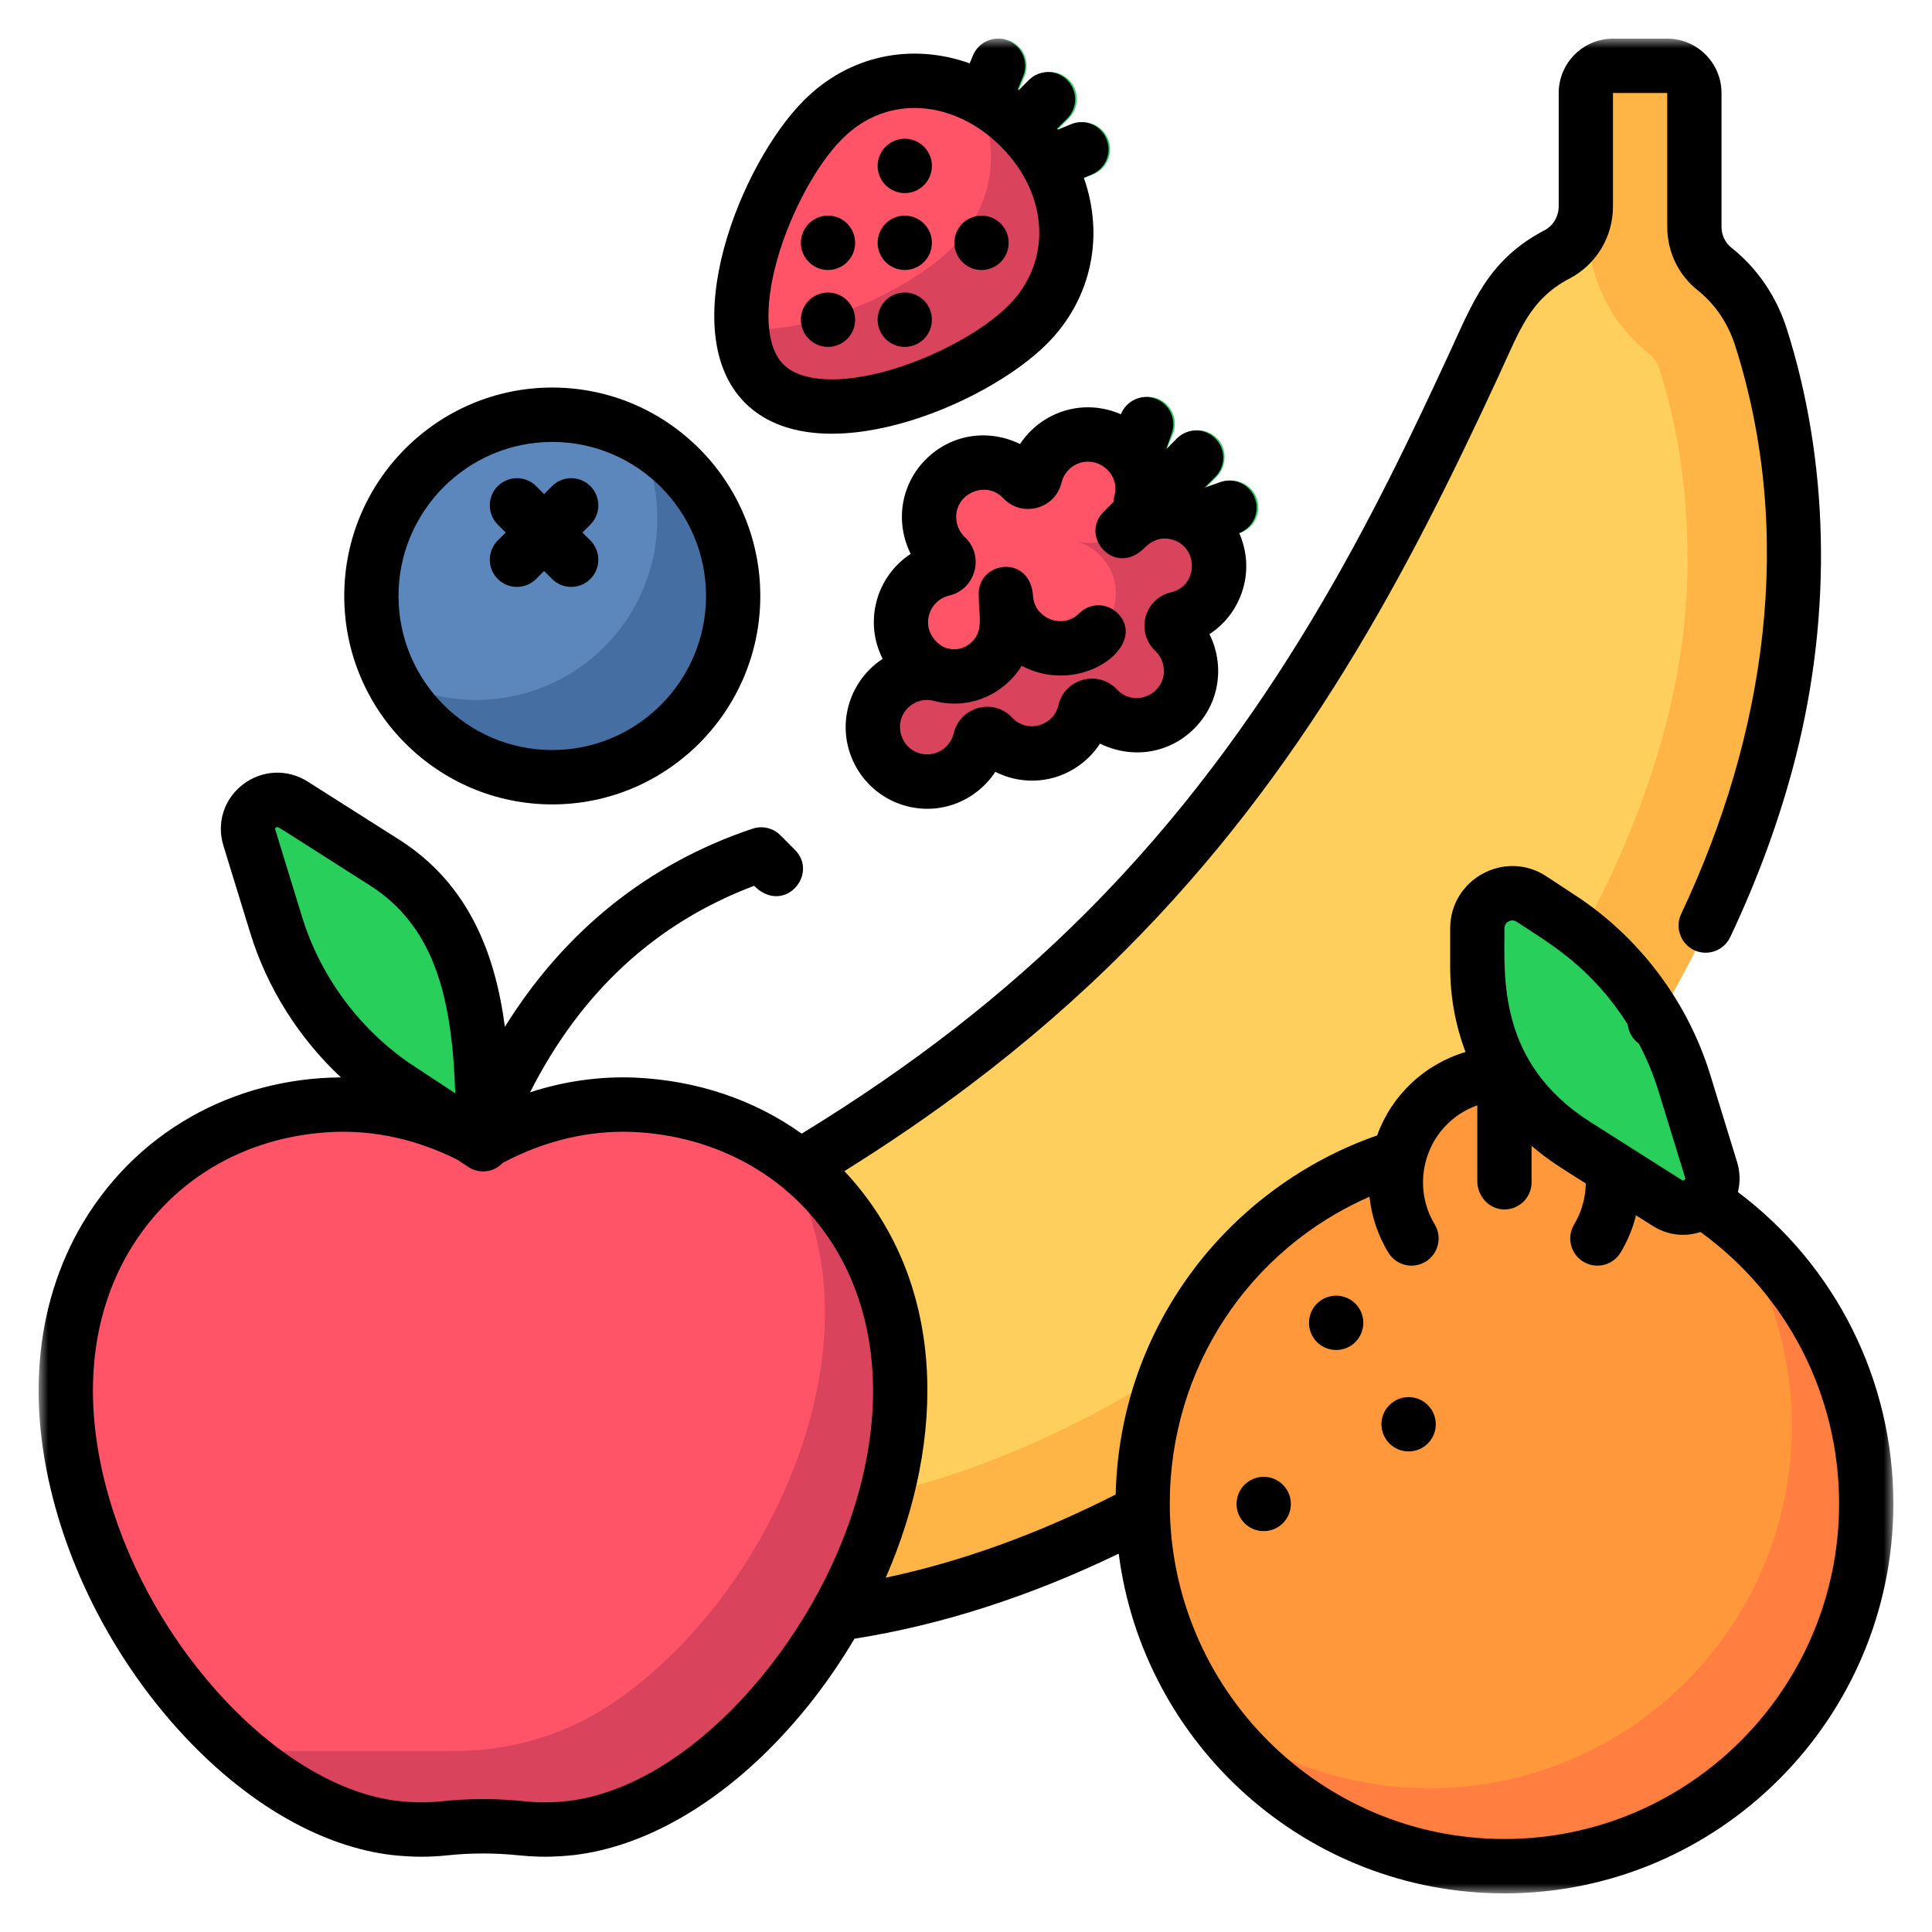 <svg width="100" height="100" viewBox="0 0 100 100" fill="none" xmlns="http://www.w3.org/2000/svg">
<mask id="mask0_18_447" style="mask-type:luminance" maskUnits="userSpaceOnUse" x="1" y="2" width="98" height="97">
<path d="M2 2H98V98.001H2V2Z" fill="white"/>
</mask>
<g mask="url(#mask0_18_447)">
<path d="M91.273 17.464C90.79 15.948 89.927 14.761 88.854 13.91C88.191 13.384 87.815 12.575 87.815 11.728V4.812C87.815 4.439 87.667 4.082 87.403 3.818C87.14 3.554 86.782 3.406 86.409 3.406H83.597C83.224 3.406 82.866 3.554 82.602 3.818C82.338 4.082 82.19 4.439 82.19 4.812V10.678C82.19 11.717 81.621 12.678 80.701 13.159C79.375 13.85 78.228 14.97 77.483 16.531C74.34 23.115 68.761 36.746 57.302 48.183C45.865 59.642 32.234 65.221 25.65 68.364C19.619 71.243 20.152 80.105 26.584 82.154C30.34 83.35 34.513 83.924 38.881 83.845C51.626 83.615 65.032 76.467 75.309 66.19C85.586 55.913 92.734 42.508 92.964 29.762C93.043 25.394 92.469 21.221 91.273 17.464Z" fill="#FFCF5D"/>
<path d="M85.358 18.316C85.612 18.517 85.794 18.797 85.913 19.171C86.928 22.358 87.408 25.887 87.34 29.66C87.15 40.21 81.165 52.378 71.332 62.212C61.498 72.045 49.329 78.03 38.779 78.221C35.798 78.275 33.402 80.638 33.264 83.574C35.086 83.788 36.965 83.88 38.881 83.845C51.626 83.614 65.032 76.466 75.309 66.19C85.586 55.913 92.734 42.507 92.964 29.761C93.043 25.393 92.469 21.22 91.273 17.464C90.79 15.948 89.927 14.761 88.854 13.909C88.191 13.383 87.815 12.575 87.815 11.728V4.812C87.815 4.439 87.667 4.081 87.403 3.818C87.14 3.554 86.782 3.406 86.409 3.406H83.597C83.224 3.406 82.866 3.554 82.602 3.818C82.338 4.081 82.19 4.439 82.19 4.812V11.728C82.19 14.318 83.345 16.719 85.358 18.316Z" fill="#FFB545"/>
<path d="M19.926 44.613L15.195 41.617C14.007 40.864 12.511 41.986 12.923 43.324L14.311 47.831C15.345 51.192 17.486 54.113 20.393 56.13L25.041 59.188C25.041 53.712 24.829 47.718 19.926 44.613Z" fill="#28D05B"/>
<path d="M32.819 57.146C30.093 57.046 27.45 57.757 25.04 59.101C22.631 57.757 19.988 57.046 17.261 57.146C11.559 57.389 7.459 60.447 5.272 64.385C3.077 68.386 2.796 73.267 4.546 78.654C7.224 86.868 14.328 94.225 21.077 94.611C21.724 94.655 22.374 94.644 23.019 94.576C24.354 94.434 25.727 94.434 27.061 94.576C27.706 94.644 28.356 94.655 29.003 94.611C35.752 94.225 42.857 86.868 45.534 78.654C47.285 73.267 47.004 68.386 44.809 64.385C42.622 60.447 38.521 57.389 32.819 57.146Z" fill="#FF5368"/>
<path d="M44.809 64.384C43.739 62.457 42.209 60.742 40.258 59.463C40.462 59.771 40.654 60.086 40.833 60.409C43.028 64.41 43.309 69.292 41.559 74.678C39.761 80.193 35.967 85.322 31.625 88.214C29.227 89.811 26.398 90.635 23.517 90.635H12.444C15.125 92.947 18.135 94.443 21.077 94.611C21.724 94.655 22.374 94.644 23.019 94.576C24.363 94.433 25.719 94.434 27.063 94.576C27.708 94.643 28.357 94.655 29.003 94.611C35.752 94.225 42.857 86.868 45.534 78.654C47.285 73.267 47.004 68.386 44.809 64.384Z" fill="#D9435B"/>
<path d="M83.441 59.844C82.85 57.371 80.626 55.531 77.972 55.531C75.317 55.531 73.094 57.371 72.502 59.844C64.815 62.185 59.222 69.33 59.222 77.783C59.222 88.138 67.617 96.533 77.972 96.533C88.327 96.533 96.722 88.138 96.722 77.783C96.722 69.33 91.128 62.185 83.441 59.844Z" fill="#FF983B"/>
<path d="M89.092 62.687C91.388 65.798 92.746 69.644 92.746 73.808C92.746 84.163 84.352 92.558 73.996 92.558C69.832 92.558 65.987 91.2 62.875 88.904C66.29 93.531 71.78 96.533 77.972 96.533C88.327 96.533 96.722 88.138 96.722 77.783C96.722 71.591 93.72 66.101 89.092 62.687Z" fill="#FF7E40"/>
<path d="M88.683 60.52L87.295 56.012C86.261 52.651 84.119 49.73 81.213 47.714L79.378 46.507C78.171 45.712 76.565 46.578 76.565 48.023V50.02C76.565 53.781 78.364 57.131 81.68 59.231L86.41 62.226C87.599 62.979 89.095 61.858 88.683 60.52Z" fill="#28D05B"/>
<path d="M65.004 25.685C64.688 24.983 63.84 24.691 63.129 24.986L62.341 25.312L62.945 24.709C63.489 24.164 63.544 23.27 63.016 22.71C62.887 22.573 62.732 22.463 62.56 22.387C62.387 22.311 62.202 22.27 62.013 22.267C61.825 22.264 61.638 22.299 61.464 22.37C61.289 22.441 61.13 22.546 60.997 22.679L60.352 23.323L60.701 22.481C60.772 22.31 60.808 22.128 60.809 21.943C60.809 21.758 60.772 21.575 60.701 21.405C60.631 21.234 60.527 21.079 60.397 20.948C60.266 20.818 60.111 20.714 59.94 20.644C59.223 20.346 58.4 20.687 58.103 21.405L57.34 23.248C57.254 23.452 57.219 23.673 57.236 23.894C57.252 24.114 57.322 24.327 57.437 24.516C57.813 25.135 57.753 25.923 57.241 26.435C56.696 26.98 56.641 27.874 57.17 28.434C57.299 28.572 57.454 28.681 57.626 28.757C57.799 28.833 57.984 28.874 58.173 28.877C58.361 28.88 58.548 28.845 58.722 28.774C58.897 28.703 59.055 28.598 59.188 28.465L59.215 28.438C59.735 27.919 60.53 27.862 61.162 28.236C61.35 28.348 61.561 28.414 61.779 28.429C61.996 28.445 62.215 28.409 62.416 28.325L64.26 27.562C64.434 27.49 64.592 27.384 64.724 27.249C64.856 27.115 64.96 26.956 65.029 26.781C65.099 26.606 65.132 26.419 65.128 26.23C65.123 26.042 65.081 25.857 65.004 25.685Z" fill="#28D05B"/>
<path d="M61.104 26.551C60.077 26.276 59.008 26.602 58.306 27.364L53.692 25.924L50.278 29.507L48.828 34.914C48.812 34.909 48.796 34.903 48.779 34.899C47.279 34.496 45.736 35.385 45.334 36.885C44.931 38.386 45.82 39.928 47.32 40.331C48.821 40.734 50.363 39.845 50.766 38.344C50.882 37.913 50.9 37.468 50.806 37.032C51.094 37.901 51.806 38.621 52.756 38.876C54.256 39.278 55.798 38.388 56.2 36.887C56.324 36.427 56.329 35.943 56.214 35.481C56.346 35.938 56.591 36.354 56.928 36.689C58.026 37.788 59.807 37.788 60.906 36.689C62.004 35.591 62.004 33.81 60.906 32.712C60.565 32.371 60.143 32.124 59.68 31.993C61.17 32.374 62.693 31.485 63.092 29.995C63.494 28.495 62.604 26.953 61.104 26.551Z" fill="#D9435B"/>
<path d="M57.126 22.575C55.034 22.016 53.124 23.936 53.681 26.019C53.521 25.421 53.168 24.893 52.677 24.517C52.186 24.14 51.584 23.936 50.965 23.936C50.596 23.936 50.23 24.008 49.888 24.149C49.547 24.291 49.237 24.498 48.976 24.76C47.878 25.858 47.878 27.639 48.976 28.737C49.34 29.104 49.799 29.362 50.301 29.483C48.769 29.034 47.196 29.944 46.792 31.456C46.39 32.956 47.281 34.498 48.782 34.899C50.282 35.301 51.824 34.41 52.226 32.909C52.353 32.433 52.353 31.932 52.226 31.456C52.544 32.622 53.603 33.539 54.943 33.539C54.947 33.539 54.951 33.538 54.955 33.538C57.429 33.527 58.703 30.509 56.931 28.737C56.586 28.39 56.156 28.14 55.683 28.012C57.18 28.406 58.715 27.516 59.116 26.019C59.517 24.518 58.626 22.977 57.126 22.575Z" fill="#FF5368"/>
<path d="M57.346 7.188C57.204 6.843 56.93 6.569 56.586 6.427C56.241 6.284 55.854 6.284 55.509 6.427L54.666 6.776L55.311 6.131C55.444 6.001 55.55 5.845 55.623 5.674C55.695 5.503 55.733 5.319 55.734 5.133C55.735 4.947 55.699 4.763 55.628 4.591C55.557 4.419 55.453 4.263 55.322 4.131C55.19 4 55.034 3.896 54.862 3.825C54.69 3.754 54.506 3.719 54.32 3.72C54.134 3.721 53.95 3.758 53.779 3.831C53.608 3.904 53.453 4.009 53.323 4.142L52.678 4.787L53.027 3.944C53.17 3.6 53.17 3.213 53.027 2.868C52.884 2.523 52.61 2.25 52.266 2.107C51.921 1.964 51.534 1.964 51.19 2.107C50.845 2.25 50.571 2.524 50.428 2.868L49.665 4.712L54.742 9.789L56.586 9.025C56.756 8.954 56.911 8.851 57.042 8.72C57.172 8.59 57.276 8.435 57.347 8.264C57.417 8.093 57.454 7.911 57.454 7.726C57.454 7.541 57.417 7.358 57.346 7.188Z" fill="#28D05B"/>
<path d="M42.658 6.188C45.587 3.259 49.938 3.657 52.867 6.586C55.796 9.515 56.194 13.866 53.265 16.795C50.336 19.724 42.538 22.773 39.609 19.845C36.68 16.916 39.729 9.117 42.658 6.188Z" fill="#FF5368"/>
<path d="M52.867 6.586C52.164 5.883 51.378 5.327 50.55 4.927C51.818 7.547 51.515 10.594 49.289 12.819C47.063 15.045 42.027 17.338 38.451 17.026C38.55 18.156 38.906 19.141 39.609 19.844C42.538 22.773 50.336 19.724 53.265 16.795C56.194 13.866 55.796 9.515 52.867 6.586Z" fill="#D9435B"/>
<path d="M38 30.829C38 36.007 33.803 40.204 28.625 40.204C23.447 40.204 19.25 36.007 19.25 30.829C19.25 25.651 23.447 21.454 28.625 21.454C33.803 21.454 38 25.651 38 30.829Z" fill="#5C87BD"/>
<path d="M32.961 22.517C33.661 23.855 34.026 25.343 34.024 26.853C34.024 32.031 29.827 36.228 24.649 36.228C23.139 36.23 21.651 35.865 20.313 35.165C21.878 38.159 25.012 40.204 28.625 40.204C33.802 40.204 38 36.007 38 30.829C38 27.216 35.955 24.083 32.961 22.517Z" fill="#456EA2"/>
<path d="M77.87 95.186C68.318 95.186 60.548 87.401 60.548 77.831C60.548 70.835 64.626 64.684 70.884 61.943C70.992 62.965 71.325 63.951 71.857 64.831C71.952 64.989 72.078 65.126 72.226 65.236C72.375 65.346 72.543 65.425 72.723 65.469C72.902 65.513 73.088 65.522 73.27 65.494C73.453 65.466 73.628 65.402 73.786 65.307C74.449 64.905 74.662 64.04 74.261 63.374C73.686 62.422 73.513 61.298 73.773 60.208C74.114 58.781 75.146 57.675 76.465 57.212V61.135C76.465 61.906 77.058 62.578 77.826 62.601C78.622 62.625 79.274 61.986 79.274 61.194V59.307C80.153 60.066 80.76 60.417 82.079 61.254C82.068 61.999 81.864 62.735 81.478 63.374C81.077 64.039 81.29 64.904 81.953 65.307C82.111 65.402 82.286 65.466 82.469 65.493C82.651 65.521 82.837 65.513 83.016 65.469C83.195 65.424 83.364 65.345 83.513 65.236C83.661 65.126 83.787 64.989 83.882 64.831C84.243 64.232 84.512 63.583 84.68 62.904L85.546 63.454C86.032 63.762 86.576 63.915 87.117 63.915C87.422 63.915 87.726 63.866 88.019 63.769C92.524 67.035 95.191 72.231 95.191 77.831C95.191 87.401 87.421 95.186 77.87 95.186ZM77.87 48.053C77.87 47.726 78.227 47.53 78.502 47.711C80.191 48.824 82.347 50.024 84.248 53.02C84.268 53.217 84.33 53.408 84.43 53.579C84.529 53.751 84.664 53.9 84.825 54.016C85.238 54.797 85.578 55.616 85.839 56.461L87.225 60.972C87.236 61.007 87.243 61.029 87.19 61.069C87.121 61.122 87.08 61.096 87.049 61.076L82.325 58.079C77.517 55.029 77.87 50.594 77.87 48.053ZM44.138 78.267C41.705 85.748 35.121 92.908 28.869 93.266C28.303 93.305 27.736 93.295 27.172 93.236C25.732 93.083 24.279 93.083 22.839 93.236C22.271 93.295 21.698 93.305 21.128 93.265C18.27 93.102 15.118 91.453 12.255 88.622C9.392 85.793 7.126 82.115 5.874 78.268C4.27 73.324 4.485 68.771 6.49 65.108C8.677 61.164 12.616 58.787 17.288 58.588C19.451 58.508 21.586 58.989 23.648 60.013L24.234 60.4C24.782 60.761 25.54 60.708 26.029 60.184C28.194 59.042 30.446 58.506 32.715 58.587C41.458 58.961 47.786 67.021 44.138 78.267ZM15.632 47.447L14.246 42.936C14.235 42.901 14.229 42.879 14.281 42.838C14.394 42.752 14.049 42.595 19.146 45.829V45.829C22.626 48.036 23.406 51.945 23.564 56.589L21.151 54.998C18.526 53.17 16.567 50.488 15.632 47.447ZM89.955 61.701C90.082 61.188 90.067 60.649 89.91 60.144L88.523 55.633C87.403 51.986 85.053 48.774 81.907 46.588C81.898 46.581 81.888 46.575 81.879 46.568L80.046 45.36C77.91 43.952 75.061 45.49 75.061 48.053V50.051C75.061 51.598 75.335 53.08 75.856 54.451C74.808 54.763 73.848 55.316 73.053 56.067C72.258 56.817 71.65 57.743 71.277 58.771C67.526 60.077 64.173 62.522 61.774 65.717C59.23 69.104 57.846 73.119 57.748 77.353C53.759 79.386 49.769 80.83 45.846 81.66C48.978 74.498 49.046 66.312 43.706 60.617C45.984 59.196 48.155 57.712 50.175 56.188C53.077 54.001 55.783 51.652 58.22 49.207C67.553 39.869 72.922 29.492 77.551 19.499C78.66 17.102 79.175 15.501 81.245 14.413C82.627 13.687 83.487 12.259 83.487 10.683V4.814H86.296V11.734C86.296 13.028 86.869 14.226 87.865 15.019C88.781 15.751 89.438 16.721 89.816 17.901C92.926 27.69 91.399 38.02 87.017 47.305C86.58 48.226 87.246 49.312 88.285 49.312C88.55 49.312 88.811 49.236 89.035 49.094C89.26 48.952 89.44 48.749 89.554 48.509L89.556 48.508C91.013 45.419 92.15 42.299 92.932 39.231C94.886 31.583 94.622 23.755 92.492 17.047C91.953 15.344 90.957 13.88 89.61 12.815C89.294 12.565 89.105 12.16 89.105 11.734V4.814C89.105 3.263 87.844 2 86.296 2H83.487C81.938 2.002 80.68 3.263 80.678 4.814V10.683C80.678 11.203 80.389 11.687 79.946 11.918C77.016 13.446 76.22 15.688 75.004 18.31C71.324 26.259 65.986 37.466 56.235 47.217C52.023 51.444 47.192 55.198 41.494 58.678C39.053 56.93 36.088 55.915 32.827 55.775C31 55.708 29.197 55.964 27.437 56.538C30.06 51.352 33.946 47.766 39.033 45.85C40.572 47.393 42.408 45.251 41.142 43.983L40.393 43.232C40.209 43.047 39.976 42.917 39.722 42.858C39.468 42.797 39.203 42.809 38.955 42.892C33.564 44.693 29.213 48.193 26.132 53.149C25.648 49.461 24.316 45.778 20.649 43.451V43.452L15.925 40.454C14.877 39.789 13.562 39.847 12.575 40.602C11.599 41.35 11.201 42.591 11.562 43.764L12.948 48.275C13.826 51.135 15.464 53.726 17.647 55.766C12.154 55.799 6.916 58.545 4.031 63.748C1.64 68.116 1.354 73.437 3.203 79.139C4.591 83.407 7.105 87.486 10.282 90.626C13.632 93.937 17.427 95.872 20.953 96.074C21.68 96.124 22.41 96.111 23.135 96.034C24.379 95.903 25.633 95.903 26.877 96.034C27.597 96.11 28.322 96.124 29.044 96.075C32.603 95.871 36.413 93.92 39.773 90.58C41.474 88.888 42.981 86.928 44.227 84.819C48.733 84.108 53.322 82.631 57.904 80.417C59.175 90.322 67.644 98.001 77.87 98.001C88.969 98.001 98 88.952 98 77.831C98 71.443 95.016 65.506 89.955 61.701Z" fill="black"/>
<path d="M28.586 22.874C32.974 22.874 36.544 26.451 36.544 30.848C36.544 35.245 32.974 38.822 28.586 38.822C24.197 38.822 20.627 35.245 20.627 30.848C20.627 26.451 24.197 22.874 28.586 22.874ZM28.586 41.636C34.523 41.636 39.353 36.796 39.353 30.848C39.353 24.899 34.523 20.059 28.586 20.059C22.648 20.059 17.818 24.899 17.818 30.848C17.818 36.796 22.648 41.636 28.586 41.636Z" fill="black"/>
<path d="M25.763 29.966C25.894 30.097 26.048 30.201 26.219 30.272C26.389 30.342 26.572 30.379 26.757 30.378C27.116 30.378 27.476 30.241 27.75 29.966L28.161 29.554L28.572 29.966C28.702 30.097 28.857 30.201 29.028 30.271C29.198 30.342 29.381 30.379 29.565 30.378C29.925 30.378 30.284 30.241 30.558 29.966C30.822 29.702 30.97 29.344 30.97 28.971C30.97 28.598 30.822 28.24 30.558 27.976L30.147 27.564L30.558 27.152C30.822 26.888 30.97 26.53 30.97 26.157C30.97 25.784 30.822 25.426 30.558 25.162C30.428 25.031 30.273 24.927 30.103 24.857C29.933 24.786 29.75 24.75 29.565 24.75C29.381 24.75 29.198 24.786 29.028 24.857C28.857 24.927 28.703 25.031 28.572 25.162L28.161 25.574L27.75 25.162C27.619 25.031 27.465 24.927 27.294 24.857C27.124 24.786 26.941 24.75 26.757 24.75C26.572 24.75 26.389 24.786 26.219 24.857C26.049 24.927 25.894 25.031 25.763 25.162C25.5 25.426 25.352 25.784 25.352 26.157C25.352 26.53 25.5 26.888 25.763 27.152L26.175 27.564L25.763 27.976C25.5 28.24 25.352 28.598 25.352 28.971C25.352 29.344 25.5 29.702 25.763 29.966Z" fill="black"/>
<path d="M40.236 13.408C40.913 11.021 42.263 8.52 43.594 7.186C45.977 4.799 49.441 5.216 51.804 7.584C54.298 10.082 54.465 13.542 52.201 15.809C50.87 17.144 48.374 18.496 45.991 19.175C43.49 19.887 41.456 19.77 40.549 18.861C39.642 17.952 39.525 15.914 40.236 13.408ZM54.188 17.799C56.533 15.449 57.155 12.182 56.098 9.201L56.511 9.029C57.227 8.732 57.568 7.909 57.271 7.191C56.974 6.473 56.152 6.132 55.436 6.43L54.756 6.711C54.743 6.693 54.73 6.674 54.716 6.656L55.238 6.133C55.502 5.869 55.649 5.511 55.649 5.138C55.649 4.765 55.501 4.407 55.238 4.143C55.108 4.013 54.953 3.909 54.783 3.838C54.612 3.768 54.429 3.731 54.245 3.731C54.06 3.731 53.878 3.768 53.707 3.838C53.537 3.909 53.382 4.013 53.252 4.144L52.729 4.668L52.675 4.627L52.956 3.946C53.254 3.228 52.913 2.404 52.196 2.107C51.48 1.81 50.658 2.151 50.361 2.869L50.191 3.28C47.191 2.205 43.953 2.847 41.608 5.196C38.329 8.482 34.867 17.148 38.563 20.851C42.281 24.576 50.947 21.046 54.188 17.799Z" fill="black"/>
<path d="M47.824 13.562C48.087 13.298 48.235 12.941 48.235 12.568C48.235 12.194 48.087 11.837 47.824 11.572C47.693 11.442 47.538 11.338 47.368 11.268C47.198 11.197 47.015 11.16 46.83 11.16C46.646 11.16 46.463 11.197 46.293 11.268C46.122 11.338 45.968 11.442 45.837 11.572C45.574 11.837 45.426 12.194 45.426 12.568C45.426 12.941 45.574 13.298 45.837 13.562C45.968 13.693 46.122 13.797 46.293 13.867C46.463 13.938 46.646 13.975 46.83 13.975C47.015 13.975 47.198 13.938 47.368 13.867C47.538 13.797 47.693 13.693 47.824 13.562Z" fill="black"/>
<path d="M43.851 17.542C44.114 17.278 44.262 16.921 44.262 16.547C44.262 16.174 44.114 15.817 43.851 15.553C43.721 15.422 43.566 15.318 43.395 15.247C43.225 15.177 43.042 15.14 42.858 15.14C42.673 15.14 42.491 15.177 42.32 15.247C42.15 15.318 41.995 15.422 41.865 15.553C41.601 15.817 41.453 16.174 41.453 16.547C41.453 16.921 41.601 17.278 41.865 17.542C41.995 17.673 42.15 17.777 42.32 17.848C42.491 17.918 42.673 17.955 42.858 17.955C43.042 17.955 43.225 17.918 43.395 17.848C43.566 17.777 43.721 17.673 43.851 17.542Z" fill="black"/>
<path d="M43.851 13.562C44.114 13.298 44.262 12.941 44.262 12.568C44.262 12.194 44.114 11.837 43.851 11.572C43.721 11.442 43.566 11.338 43.395 11.268C43.225 11.197 43.042 11.16 42.858 11.16C42.673 11.16 42.491 11.197 42.32 11.268C42.15 11.338 41.995 11.442 41.865 11.572C41.601 11.837 41.453 12.194 41.453 12.568C41.453 12.941 41.601 13.298 41.865 13.562C41.995 13.693 42.15 13.797 42.32 13.867C42.491 13.938 42.673 13.975 42.858 13.975C43.042 13.975 43.225 13.938 43.395 13.867C43.566 13.797 43.721 13.693 43.851 13.562Z" fill="black"/>
<path d="M47.824 17.542C48.087 17.278 48.235 16.921 48.235 16.547C48.235 16.174 48.087 15.817 47.824 15.553C47.693 15.422 47.538 15.318 47.368 15.247C47.198 15.177 47.015 15.14 46.83 15.14C46.646 15.14 46.463 15.177 46.293 15.247C46.122 15.318 45.968 15.422 45.837 15.553C45.574 15.817 45.426 16.174 45.426 16.547C45.426 16.921 45.574 17.278 45.837 17.542C45.968 17.673 46.122 17.777 46.293 17.848C46.463 17.918 46.646 17.955 46.83 17.955C47.015 17.955 47.198 17.918 47.368 17.848C47.538 17.777 47.693 17.673 47.824 17.542Z" fill="black"/>
<path d="M51.796 13.562C52.06 13.298 52.208 12.941 52.208 12.568C52.208 12.194 52.06 11.837 51.796 11.572C51.666 11.442 51.511 11.338 51.341 11.268C51.17 11.197 50.988 11.16 50.803 11.16C50.619 11.16 50.436 11.197 50.266 11.268C50.095 11.338 49.94 11.442 49.81 11.572C49.547 11.837 49.399 12.194 49.399 12.568C49.399 12.941 49.547 13.298 49.81 13.562C49.94 13.693 50.095 13.797 50.266 13.867C50.436 13.938 50.619 13.975 50.803 13.975C50.988 13.975 51.17 13.938 51.341 13.867C51.511 13.797 51.666 13.693 51.796 13.562Z" fill="black"/>
<path d="M47.824 9.582C48.087 9.318 48.235 8.961 48.235 8.587C48.235 8.214 48.087 7.857 47.824 7.593C47.693 7.462 47.538 7.358 47.368 7.287C47.198 7.217 47.015 7.18 46.83 7.18C46.646 7.18 46.463 7.217 46.293 7.287C46.122 7.358 45.968 7.462 45.837 7.593C45.574 7.857 45.426 8.214 45.426 8.587C45.426 8.961 45.574 9.318 45.837 9.582C45.968 9.713 46.122 9.817 46.293 9.887C46.463 9.958 46.646 9.995 46.83 9.995C47.015 9.995 47.198 9.958 47.368 9.887C47.538 9.817 47.693 9.713 47.824 9.582Z" fill="black"/>
<path d="M57.681 25.671C57.654 25.772 57.639 25.876 57.635 25.98L57.124 26.492C55.847 27.772 57.712 29.884 59.221 28.372C59.708 27.881 60.234 27.779 60.747 27.952C62.047 28.39 62.008 30.333 60.611 30.658C59.226 30.98 58.763 32.715 59.8 33.691C60.075 33.951 60.237 34.323 60.243 34.712C60.262 35.959 58.701 36.637 57.807 35.682C56.843 34.652 55.104 35.118 54.786 36.495C54.538 37.565 53.177 37.987 52.387 37.142C51.42 36.108 49.686 36.577 49.364 37.96C49.201 38.658 48.472 39.203 47.659 39.006C46.477 38.72 46.171 37.113 47.243 36.444C47.837 36.072 48.346 36.295 48.554 36.326C50.285 36.699 51.979 35.914 52.884 34.461C53.011 34.529 53.141 34.59 53.274 34.645C56.231 35.864 59.432 33.328 57.849 31.74C57.718 31.61 57.564 31.506 57.393 31.435C57.223 31.365 57.04 31.328 56.855 31.328C56.671 31.328 56.488 31.365 56.318 31.435C56.147 31.506 55.993 31.61 55.862 31.74C55.004 32.601 53.587 32.009 53.474 30.912C53.376 28.655 50.594 29.021 50.657 30.79C50.67 31.97 50.938 32.711 50.2 33.316C49.858 33.596 49.404 33.666 49.103 33.565C48.771 33.565 47.805 32.891 48.086 31.838C48.152 31.591 48.283 31.367 48.467 31.189C48.65 31.012 48.879 30.887 49.127 30.829C50.505 30.506 50.975 28.767 49.939 27.798C49.662 27.539 49.499 27.166 49.492 26.776C49.471 25.524 51.051 24.852 51.927 25.786C52.891 26.815 54.623 26.35 54.946 24.976C55.031 24.614 55.269 24.292 55.599 24.094C56.656 23.461 58.011 24.434 57.681 25.671ZM54.157 21.679C53.611 22.007 53.146 22.453 52.795 22.984C51.256 22.216 49.288 22.406 47.918 23.78C46.568 25.132 46.352 27.099 47.137 28.667C46.268 29.236 45.639 30.107 45.373 31.111C45.102 32.124 45.217 33.175 45.686 34.102C45.202 34.419 44.788 34.832 44.47 35.315C44.151 35.798 43.935 36.341 43.835 36.911C43.45 39.096 44.84 41.218 46.998 41.742C48.794 42.177 50.562 41.401 51.517 39.951C52.746 40.572 54.272 40.588 55.571 39.807C56.12 39.476 56.588 39.025 56.94 38.488C58.473 39.258 60.44 39.088 61.818 37.706C63.161 36.361 63.385 34.397 62.601 32.824C63.501 32.238 64.154 31.319 64.404 30.222C64.61 29.318 64.498 28.398 64.141 27.59C64.482 27.459 64.758 27.201 64.912 26.87C65.065 26.539 65.084 26.161 64.965 25.816C64.904 25.642 64.81 25.481 64.688 25.343C64.565 25.205 64.416 25.093 64.25 25.012C64.084 24.932 63.904 24.885 63.72 24.874C63.535 24.863 63.351 24.889 63.177 24.949L62.349 25.238L62.903 24.682C63.167 24.418 63.315 24.06 63.315 23.687C63.315 23.314 63.167 22.956 62.903 22.692C62.773 22.562 62.618 22.458 62.448 22.387C62.277 22.317 62.095 22.28 61.91 22.28C61.726 22.28 61.543 22.317 61.373 22.387C61.202 22.458 61.047 22.562 60.917 22.692L60.362 23.248L60.651 22.418C60.905 21.684 60.518 20.882 59.785 20.627C59.071 20.379 58.293 20.742 58.018 21.442C56.818 20.914 55.383 20.944 54.157 21.679Z" fill="black"/>
<path d="M69.159 67.062C68.786 67.062 68.428 67.211 68.165 67.474C67.901 67.738 67.753 68.096 67.753 68.469C67.753 68.747 67.835 69.019 67.99 69.25C68.144 69.481 68.364 69.662 68.621 69.768C68.878 69.874 69.161 69.902 69.433 69.848C69.706 69.794 69.957 69.66 70.154 69.463C70.35 69.266 70.484 69.016 70.538 68.743C70.593 68.47 70.565 68.188 70.458 67.931C70.352 67.674 70.172 67.454 69.941 67.299C69.709 67.145 69.437 67.062 69.159 67.062Z" fill="black"/>
<path d="M72.909 72.314C72.537 72.314 72.179 72.462 71.915 72.725C71.651 72.989 71.503 73.347 71.503 73.72C71.503 74.093 71.651 74.45 71.915 74.714C72.179 74.978 72.537 75.126 72.909 75.126C73.282 75.126 73.64 74.978 73.904 74.714C74.168 74.45 74.316 74.093 74.316 73.72C74.316 73.347 74.168 72.989 73.904 72.725C73.64 72.462 73.282 72.314 72.909 72.314Z" fill="black"/>
<path d="M65.409 76.439C65.036 76.439 64.678 76.587 64.415 76.85C64.151 77.114 64.003 77.472 64.003 77.845C64.003 78.218 64.151 78.575 64.415 78.839C64.678 79.103 65.036 79.251 65.409 79.251C65.782 79.251 66.14 79.103 66.403 78.839C66.667 78.575 66.815 78.218 66.815 77.845C66.815 77.472 66.667 77.114 66.403 76.85C66.14 76.587 65.782 76.439 65.409 76.439Z" fill="black"/>
</g>
</svg>
